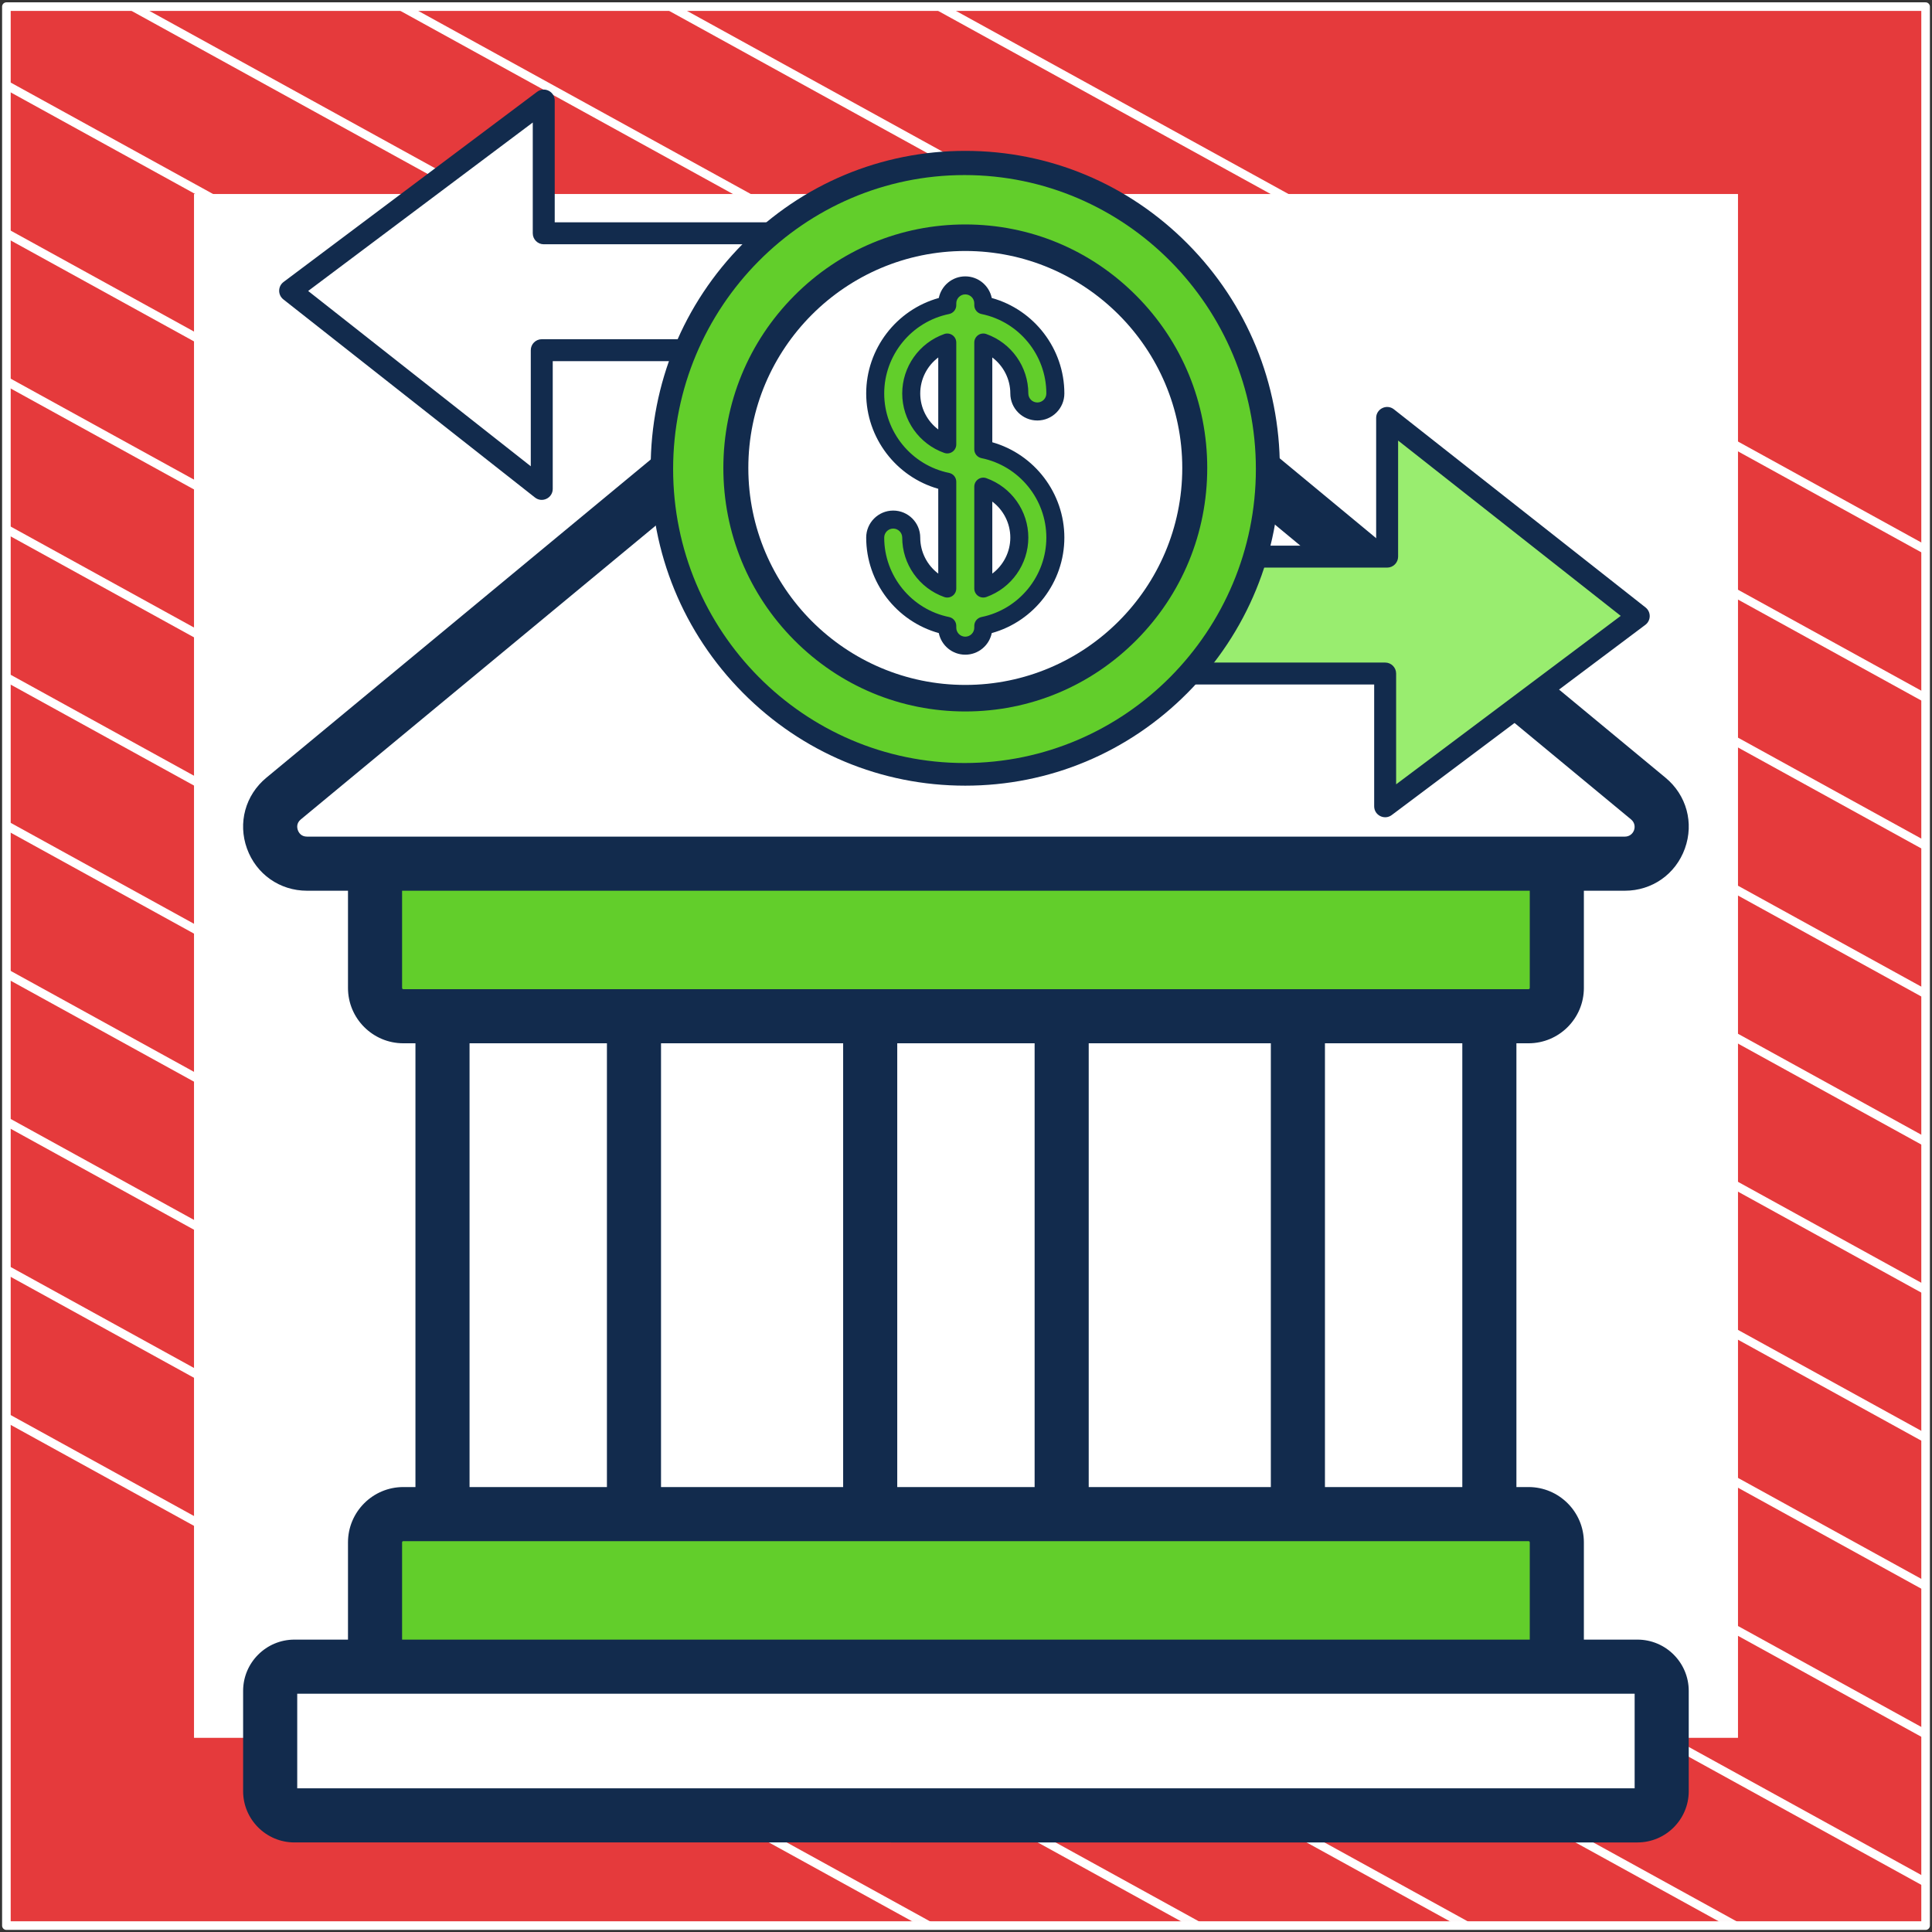 <?xml version="1.0" encoding="UTF-8"?> <svg xmlns="http://www.w3.org/2000/svg" width="302" height="302" viewBox="0 0 302 302" fill="none"><rect x="0" y="0" width="302" height="302" fill="#333333" stroke="none"/><path d="M301 1.038H1V301H301V1.038Z" fill="#E53A3C" stroke="white" stroke-width="1.346" stroke-linejoin="round"></path><mask id="mask0_575_111293" style="mask-type:luminance" maskUnits="userSpaceOnUse" x="1" y="1" width="300" height="300"><path d="M301 1H1V300.962H301V1Z" fill="white"></path></mask><g mask="url(#mask0_575_111293)"><path d="M-285.023 64.085L219.795 342.085" stroke="white" stroke-width="1.346" stroke-miterlimit="10"></path><path d="M-263.954 52.544L240.932 330.582" stroke="white" stroke-width="1.346" stroke-miterlimit="10"></path><path d="M-242.819 41.04L261.999 319.04" stroke="white" stroke-width="1.346" stroke-miterlimit="10"></path><path d="M-221.682 29.536L283.136 307.536" stroke="white" stroke-width="1.346" stroke-miterlimit="10"></path><path d="M-200.545 18.032L304.272 296.032" stroke="white" stroke-width="1.346" stroke-miterlimit="10"></path><path d="M-179.41 6.528L325.409 284.528" stroke="white" stroke-width="1.346" stroke-miterlimit="10"></path><path d="M-158.273 -5.014L346.545 273.024" stroke="white" stroke-width="1.346" stroke-miterlimit="10"></path><path d="M-137.205 -16.518L367.613 261.483" stroke="white" stroke-width="1.346" stroke-miterlimit="10"></path><path d="M-116.069 -28.021L388.749 249.979" stroke="white" stroke-width="1.346" stroke-miterlimit="10"></path><path d="M-94.932 -39.525L409.886 238.475" stroke="white" stroke-width="1.346" stroke-miterlimit="10"></path><path d="M-73.796 -51.029L431.023 226.971" stroke="white" stroke-width="1.346" stroke-miterlimit="10"></path><path d="M-52.659 -62.533L452.159 215.467" stroke="white" stroke-width="1.346" stroke-miterlimit="10"></path><path d="M-31.591 -74.075L473.227 203.963" stroke="white" stroke-width="1.346" stroke-miterlimit="10"></path><path d="M-10.454 -85.579L494.363 192.422" stroke="white" stroke-width="1.346" stroke-miterlimit="10"></path></g><path d="M271 31H31V270.975H271V31Z" fill="white" stroke="white" stroke-width="1.346" stroke-miterlimit="10"></path><path d="M147.323 39.56L44.326 124.827C40.177 128.262 42.606 135.005 47.992 135.005H253.986C259.372 135.005 261.802 128.262 257.652 124.827L154.656 39.56C152.529 37.799 149.45 37.799 147.323 39.56Z" fill="white"></path><path d="M58.625 135.005V154.434C58.625 156.875 60.603 158.853 63.044 158.853H238.934C241.375 158.853 243.353 156.875 243.353 154.434V135.005H58.625Z" fill="#62CE2B"></path><path d="M58.625 241.096V260.525H243.354V241.096C243.354 238.656 241.376 236.677 238.935 236.677H63.044C60.603 236.677 58.625 238.655 58.625 241.096Z" fill="#62CE2B"></path><path d="M42.232 279.983V264.312C42.232 262.22 43.928 260.524 46.02 260.524H255.959C258.051 260.524 259.747 262.22 259.747 264.312V279.983C259.747 282.076 258.051 283.772 255.959 283.772H46.02C43.928 283.772 42.232 282.076 42.232 279.983Z" fill="white"></path><path d="M69.17 158.853H99.099V236.676H69.17V158.853Z" fill="white"></path><path d="M136.025 158.853H165.954V236.676H136.025V158.853Z" fill="white"></path><path d="M202.88 158.853H232.809V236.676H202.88V158.853Z" fill="white"></path><path d="M195.145 67.594L106.834 67.593L41.631 121.571C38.35 124.286 37.162 128.63 38.605 132.637C40.049 136.644 43.732 139.234 47.991 139.234H54.396V154.433C54.396 159.202 58.275 163.081 63.044 163.081H64.941V232.448H63.044C58.275 232.448 54.396 236.327 54.396 241.096V256.296H46.02C41.6 256.296 38.003 259.892 38.003 264.312V279.983C38.003 284.403 41.6 287.999 46.02 287.999H89.232V279.542H46.461V264.753H255.519V279.543L89.232 279.542V287.999L255.959 288C260.379 288 263.975 284.404 263.975 279.983V264.313C263.975 259.893 260.379 256.296 255.959 256.296H247.583V241.096C247.583 236.328 243.703 232.448 238.935 232.448H237.038V175.083H228.581V232.448H207.109V163.081H228.581V175.083H237.038V163.081H238.935C243.703 163.081 247.583 159.202 247.583 154.434V139.234H253.988C258.247 139.234 261.931 136.645 263.373 132.637C264.817 128.63 263.629 124.286 260.349 121.572L195.145 67.594ZM195.145 67.594C195.145 67.594 173.026 87.726 150.989 87.726C128.953 87.726 106.834 67.593 106.834 67.593L195.145 67.594ZM238.934 240.905C239.04 240.905 239.125 240.991 239.125 241.096V256.296H62.853V241.096C62.853 240.991 62.939 240.905 63.044 240.905H238.934ZM73.398 232.448V163.081H94.871V232.448H73.398ZM103.327 232.448V163.081H131.796V232.448H103.327ZM140.253 232.448V163.081H161.726V232.448H140.253ZM170.182 232.448V163.081H198.651V232.448H170.182ZM239.125 154.433C239.125 154.539 239.04 154.624 238.934 154.624H63.044C62.939 154.624 62.853 154.538 62.853 154.433V139.234H239.125V154.433ZM254.957 128.086C256.058 128.998 255.423 130.776 253.987 130.776H47.991C47.063 130.776 46.697 130.146 46.562 129.771C46.427 129.395 46.307 128.678 47.023 128.086L111.043 75.087C119.776 87.815 134.422 96.182 150.989 96.182C167.557 96.182 182.202 87.814 190.936 75.087L254.957 128.086Z" fill="#122B4D"></path><path d="M154.278 62.275C151.329 46.598 141.482 36.384 124.713 36.384H84.891V18.758C84.891 17.433 83.375 16.677 82.318 17.471L46.745 44.15C45.902 44.783 45.885 46.047 46.715 46.701C84.698 76.609 82.174 74.811 82.972 74.811C83.853 74.811 84.58 74.097 84.58 73.202V54.739H124.713C134.414 54.739 144.332 57.436 151.643 63.787C152.793 64.785 154.561 63.766 154.278 62.275Z" fill="white"></path><path d="M86.401 76.42V56.457H124.637C135.167 56.457 142.388 59.625 146.592 62.282C151.15 65.163 153.256 68.089 153.273 68.113C154.245 69.502 156.44 68.778 156.394 67.083C156.386 66.754 156.132 58.943 152.147 51.027C148.409 43.602 140.603 34.752 124.637 34.752L113.715 34.752L113.715 38.184L124.637 38.184C140.068 38.184 149.393 47.328 152.323 62.239C144.771 55.817 134.664 53.025 124.637 53.025H84.686C83.738 53.025 82.969 53.793 82.969 54.741V72.885L48.169 45.483L83.279 19.15V36.468C83.279 37.416 84.048 38.184 84.996 38.184L113.715 38.184L113.715 34.752L86.711 34.752V15.718C86.711 14.308 85.096 13.498 83.966 14.345L44.324 44.077C43.423 44.753 43.407 46.101 44.292 46.798L83.624 77.769C84.749 78.654 86.401 77.849 86.401 76.42Z" fill="#122B4D"></path><path d="M254.747 95.209L219.486 67.445C218.431 66.615 216.882 67.369 216.882 68.709V87.171H176.749C167.071 87.171 157.149 84.487 149.82 78.123C148.672 77.126 146.903 78.142 147.184 79.636C147.682 82.282 148.697 86.267 150.705 90.223C155.857 100.378 164.619 105.526 176.749 105.526H216.571V123.152C216.571 123.761 216.915 124.318 217.46 124.591C217.995 124.859 218.65 124.81 219.144 124.439L254.716 97.76C255.116 97.46 255.354 96.992 255.36 96.492C255.366 95.992 255.139 95.519 254.747 95.209Z" fill="#99ED6F"></path><path d="M257.223 94.953L217.89 63.983C216.769 63.1 215.113 63.898 215.113 65.331V85.294H187.411C186.463 85.294 185.695 86.062 185.695 87.01C185.695 87.958 186.463 88.726 187.411 88.726H216.829C217.777 88.726 218.545 87.958 218.545 87.01V68.866L253.345 96.269L218.235 122.601V105.283C218.235 104.335 217.467 103.567 216.519 103.567H176.877C161.447 103.567 152.121 94.424 149.192 79.513C150.212 80.38 151.45 81.322 152.918 82.262C163.46 89.008 174.425 88.727 180.661 88.727C181.609 88.727 182.377 87.958 182.377 87.01C182.377 86.062 181.609 85.294 180.661 85.294C175.795 85.294 164.998 85.838 154.923 79.47C150.364 76.588 148.259 73.663 148.241 73.638C147.269 72.249 145.074 72.974 145.12 74.669C145.129 74.997 145.383 82.808 149.368 90.724C153.105 98.149 160.911 106.999 176.876 106.999H214.803V126.033C214.803 127.446 216.42 128.252 217.548 127.406L257.19 97.674C257.617 97.355 257.87 96.855 257.876 96.322C257.883 95.788 257.641 95.283 257.223 94.953Z" fill="#122B4D"></path><path d="M121.593 81.427C121.593 80.969 121.371 80.541 120.998 80.277C120.624 80.013 120.145 79.947 119.715 80.1C115.785 81.494 113.145 85.227 113.145 89.391C113.145 93.554 115.785 97.288 119.715 98.681C119.868 98.736 120.027 98.763 120.185 98.763C120.473 98.763 120.757 98.675 120.998 98.505C121.371 98.241 121.594 97.812 121.594 97.355V81.427H121.593ZM118.777 95.019C117.039 93.71 115.961 91.638 115.961 89.391C115.961 87.143 117.039 85.071 118.777 83.763V95.019Z" fill="#122B4D"></path><path d="M150.661 120.63C176.892 120.63 198.157 99.366 198.157 73.134C198.157 46.903 176.892 25.638 150.661 25.638C124.43 25.638 103.165 46.903 103.165 73.134C103.165 99.366 124.43 120.63 150.661 120.63Z" fill="#62CE2B"></path><path d="M113.301 73.133C113.301 91.655 126.78 107.029 144.464 109.981C146.48 110.317 148.549 110.493 150.662 110.493C154.322 110.493 157.856 109.967 161.197 108.984C165.072 107.85 168.686 106.102 171.926 103.854C172.39 103.533 172.846 103.202 173.295 102.859H173.297C174.357 102.048 175.374 101.184 176.339 100.269C177.254 99.405 178.123 98.492 178.947 97.538C181.016 95.141 182.785 92.481 184.198 89.61C184.35 89.301 184.497 88.989 184.64 88.678C186.81 83.944 188.019 78.678 188.019 73.133C188.019 52.501 171.294 35.775 150.662 35.775C130.027 35.775 113.301 52.501 113.301 73.133Z" fill="white"></path><path d="M153.703 70.236V53.541C156.981 54.703 159.335 57.834 159.335 61.505C159.335 63.06 160.596 64.321 162.151 64.321C163.706 64.321 164.967 63.06 164.967 61.505C164.967 54.705 160.122 49.016 153.703 47.708V47.424C153.703 45.869 152.442 44.608 150.887 44.608C149.332 44.608 148.071 45.869 148.071 47.424V47.708C141.652 49.016 136.807 54.705 136.807 61.505C136.807 68.305 141.652 73.993 148.071 75.302V91.997C144.793 90.834 142.439 87.704 142.439 84.033C142.439 82.478 141.178 81.217 139.623 81.217C138.068 81.217 136.807 82.478 136.807 84.033C136.807 90.833 141.652 96.522 148.071 97.83V98.113C148.071 99.668 149.332 100.929 150.887 100.929C152.442 100.929 153.703 99.668 153.703 98.113V97.83C160.122 96.522 164.967 90.833 164.967 84.033C164.967 77.233 160.122 71.544 153.703 70.236ZM142.439 61.505C142.439 57.834 144.793 54.703 148.071 53.541V69.469C144.793 68.306 142.439 65.176 142.439 61.505ZM153.703 91.997V76.069C156.981 77.232 159.335 80.362 159.335 84.033C159.335 87.704 156.981 90.834 153.703 91.997Z" fill="#62CE2B"></path><path d="M143.847 84.033C143.847 81.704 141.952 79.809 139.623 79.809C137.294 79.809 135.399 81.704 135.399 84.033C135.399 91.005 140.111 97.119 146.748 98.96C147.141 100.885 148.848 102.338 150.887 102.338C152.926 102.338 154.633 100.885 155.026 98.96C161.663 97.119 166.375 91.005 166.375 84.033C166.375 77.092 161.703 71.001 155.111 69.131V55.877C156.85 57.185 157.927 59.258 157.927 61.505C157.927 63.834 159.822 65.729 162.151 65.729C164.48 65.729 166.375 63.834 166.375 61.505C166.375 54.534 161.663 48.42 155.026 46.579C154.633 44.654 152.926 43.201 150.887 43.201C148.848 43.201 147.141 44.654 146.748 46.579C140.111 48.42 135.399 54.534 135.399 61.505C135.399 68.446 140.071 74.538 146.663 76.407V89.661C144.925 88.353 143.847 86.281 143.847 84.033ZM148.352 73.922C142.478 72.725 138.215 67.503 138.215 61.505C138.215 55.507 142.478 50.285 148.352 49.087C149.008 48.954 149.479 48.377 149.479 47.708V47.425C149.479 46.648 150.111 46.017 150.887 46.017C151.664 46.017 152.295 46.648 152.295 47.425V47.708C152.295 48.377 152.766 48.954 153.422 49.088C159.296 50.285 163.559 55.507 163.559 61.505C163.559 62.282 162.928 62.913 162.151 62.913C161.375 62.913 160.743 62.282 160.743 61.505C160.743 57.342 158.103 53.608 154.174 52.214C153.743 52.061 153.264 52.127 152.891 52.391C152.517 52.655 152.295 53.084 152.295 53.541V70.236C152.295 70.906 152.766 71.482 153.422 71.616C159.296 72.813 163.559 78.035 163.559 84.033C163.559 90.031 159.296 95.254 153.422 96.451C152.766 96.585 152.295 97.161 152.295 97.831V98.114C152.295 98.89 151.664 99.522 150.887 99.522C150.111 99.522 149.479 98.89 149.479 98.114V97.83C149.479 97.161 149.008 96.584 148.352 96.451C142.478 95.254 138.215 90.031 138.215 84.033C138.215 83.257 138.846 82.625 139.623 82.625C140.399 82.625 141.031 83.257 141.031 84.033C141.031 88.197 143.671 91.93 147.6 93.324C148.031 93.477 148.51 93.411 148.883 93.147C149.257 92.883 149.479 92.455 149.479 91.997V75.302C149.479 74.633 149.008 74.056 148.352 73.922Z" fill="#122B4D"></path><path d="M149.479 53.541C149.479 53.084 149.257 52.655 148.883 52.391C148.51 52.127 148.031 52.062 147.6 52.214C143.671 53.608 141.031 57.342 141.031 61.505C141.031 65.668 143.671 69.402 147.6 70.796C147.754 70.85 147.913 70.877 148.071 70.877C148.358 70.877 148.643 70.789 148.884 70.619C149.257 70.355 149.479 69.926 149.479 69.469V53.541H149.479ZM146.663 67.133C144.925 65.825 143.847 63.752 143.847 61.505C143.847 59.258 144.925 57.185 146.663 55.877V67.133Z" fill="#122B4D"></path><path d="M152.891 93.147C153.132 93.317 153.416 93.405 153.703 93.405C153.862 93.405 154.021 93.378 154.174 93.324C158.103 91.93 160.743 88.197 160.743 84.033C160.743 79.87 158.103 76.136 154.174 74.743C153.743 74.59 153.265 74.656 152.891 74.919C152.517 75.183 152.295 75.612 152.295 76.07V91.997C152.295 92.454 152.517 92.883 152.891 93.147ZM155.111 78.406C156.85 79.714 157.927 81.786 157.927 84.033C157.927 86.281 156.85 88.353 155.111 89.661V78.406Z" fill="#122B4D"></path><path d="M177.632 46.234C170.489 39.044 160.992 35.085 150.89 35.085C140.788 35.085 131.291 39.044 124.148 46.234C117.005 53.423 113.071 62.981 113.071 73.149C113.071 83.316 117.005 92.874 124.148 100.064C131.291 107.253 140.788 111.212 150.89 111.212C160.992 111.212 170.489 107.253 177.632 100.064C184.775 92.874 188.709 83.316 188.709 73.149C188.709 62.981 184.775 53.423 177.632 46.234ZM150.89 108.663C131.433 108.663 115.604 92.731 115.604 73.149C115.604 53.566 131.433 37.635 150.89 37.635C170.347 37.635 186.176 53.566 186.176 73.149C186.176 92.731 170.347 108.663 150.89 108.663Z" fill="#122B4D"></path><path d="M176.593 47.445C169.728 40.58 160.6 36.798 150.89 36.798C141.181 36.798 132.052 40.58 125.187 47.445C118.321 54.311 114.54 63.439 114.54 73.148C114.54 82.858 118.321 91.986 125.186 98.852C132.052 105.718 141.18 109.499 150.89 109.499C160.599 109.499 169.728 105.718 176.593 98.852C183.459 91.986 187.24 82.858 187.24 73.148C187.24 63.439 183.459 54.311 176.593 47.445ZM150.89 107.064C132.189 107.064 116.975 91.85 116.975 73.148C116.975 54.447 132.189 39.233 150.89 39.233C169.591 39.233 184.805 54.447 184.805 73.148C184.805 91.85 169.591 107.064 150.89 107.064Z" fill="#122B4D"></path><path d="M185.655 38.116C176.368 28.745 164.018 23.584 150.883 23.584C137.748 23.584 125.399 28.745 116.111 38.116C106.823 47.486 101.708 59.946 101.708 73.198C101.708 86.45 106.823 98.909 116.111 108.279C125.399 117.65 137.748 122.811 150.883 122.811C164.018 122.811 176.367 117.65 185.655 108.279C194.943 98.909 200.058 86.45 200.058 73.198C200.058 59.946 194.944 47.486 185.655 38.116ZM150.883 119.488C125.584 119.488 105.002 98.722 105.002 73.198C105.002 47.673 125.584 26.908 150.883 26.908C176.183 26.908 196.765 47.673 196.765 73.198C196.765 98.722 176.183 119.488 150.883 119.488Z" fill="#122B4D"></path><path d="M185.284 38.493C176.064 29.191 163.805 24.067 150.766 24.067C137.727 24.067 125.467 29.191 116.247 38.493C107.027 47.795 101.949 60.163 101.949 73.319C101.949 86.474 107.027 98.842 116.247 108.144C125.467 117.447 137.726 122.569 150.766 122.569C163.805 122.569 176.064 117.447 185.284 108.144C194.504 98.842 199.582 86.474 199.582 73.319C199.582 60.163 194.504 47.795 185.284 38.493ZM150.766 119.271C125.651 119.271 105.219 98.657 105.219 73.319C105.219 47.98 125.651 27.366 150.766 27.366C175.88 27.366 196.312 47.98 196.312 73.319C196.312 98.657 175.88 119.271 150.766 119.271Z" fill="#122B4D"></path></svg> 